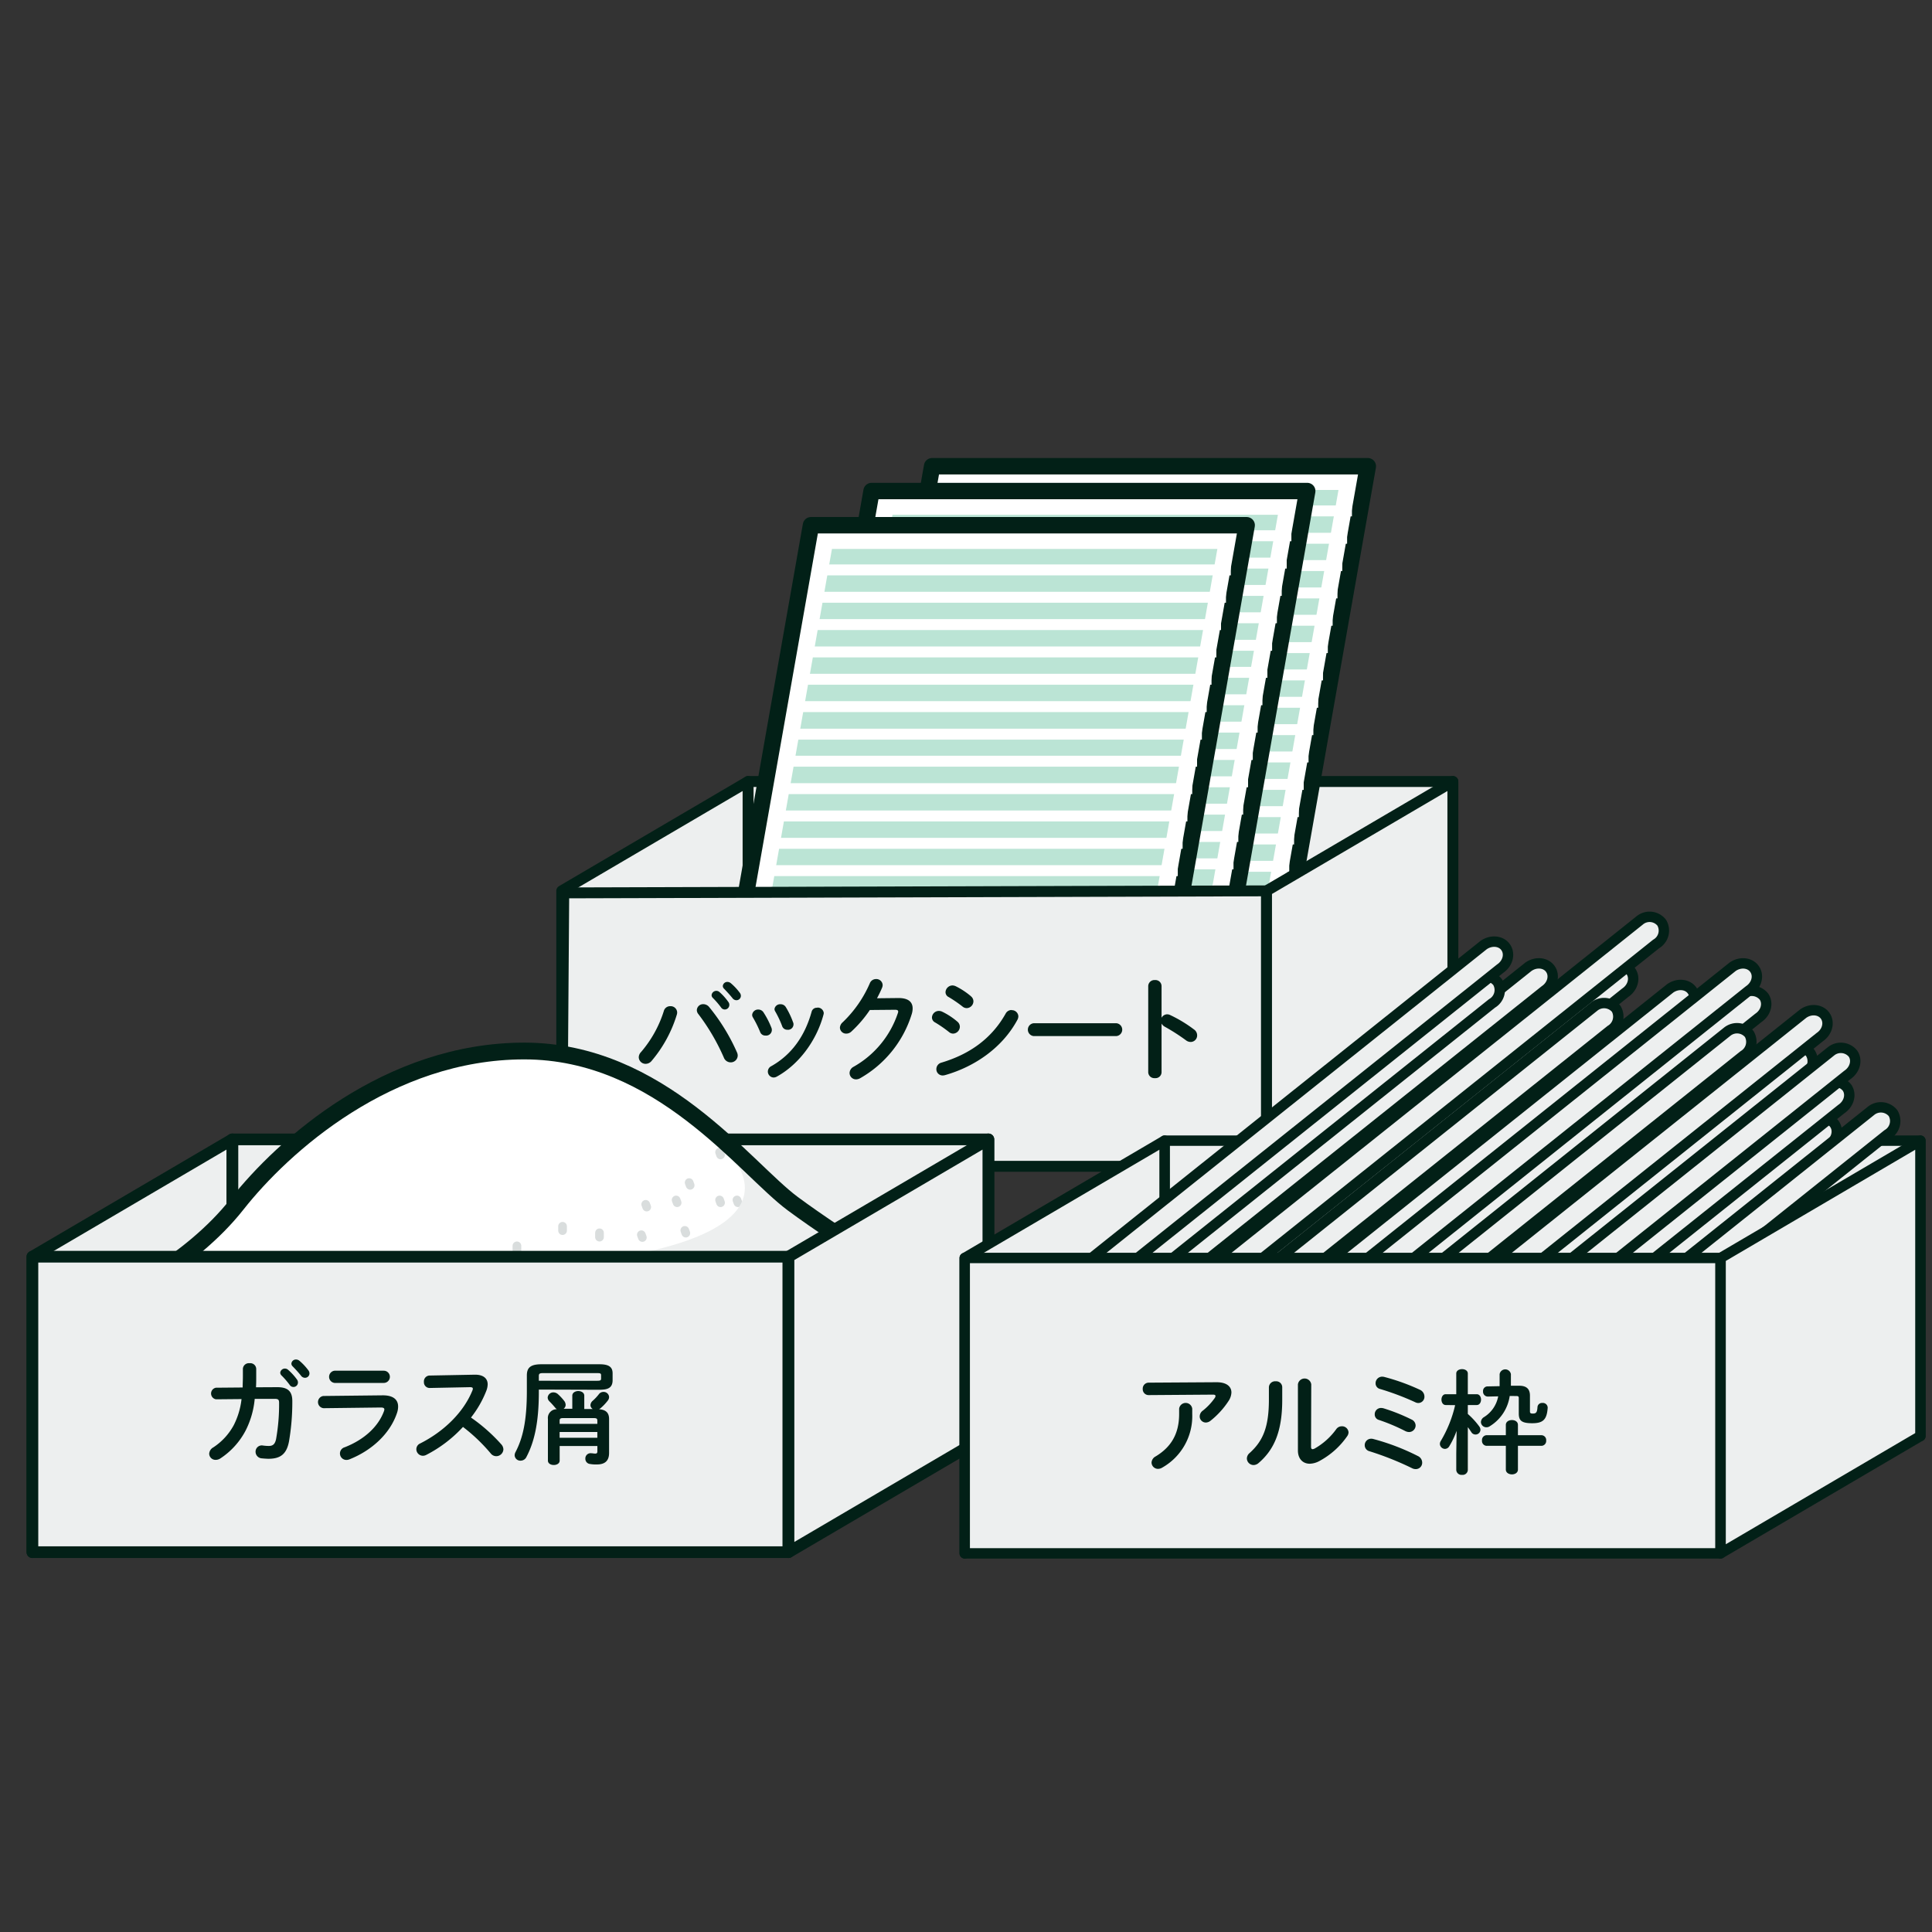 <svg id="sub" xmlns="http://www.w3.org/2000/svg" viewBox="0 0 500 500"><rect x="0" y="0" width="500" height="500" fill="#333333" stroke="none"/><defs><style>.cls-1,.cls-11,.cls-6,.cls-9{fill:#edefef;}.cls-1,.cls-10,.cls-11,.cls-2,.cls-6{stroke:#022017;stroke-linejoin:round;}.cls-1,.cls-10,.cls-11,.cls-2,.cls-6,.cls-8{stroke-linecap:round;}.cls-1{stroke-width:2.82px;}.cls-2,.cls-7{fill:#fff;}.cls-2{stroke-width:4.25px;}.cls-3{fill:#1ca673;fill-opacity:0.3;}.cls-10,.cls-4,.cls-8{fill:none;}.cls-4{stroke:#fff;stroke-width:2.83px;}.cls-4,.cls-8{stroke-miterlimit:10;}.cls-5{fill:#022017;}.cls-6{stroke-width:3.03px;}.cls-8{stroke:#d9dddd;stroke-width:2.25px;}.cls-10{stroke-width:4.34px;}.cls-11{stroke-width:2.69px;}</style></defs><rect class="cls-1" x="193.6" y="202.25" width="182.4" height="71.28"/><polygon class="cls-1" points="193.6 273.53 145.38 301.84 145.38 230.55 193.6 202.25 193.6 273.53"/><polygon class="cls-2" points="326.2 278.22 213.45 278.22 241.23 120.66 353.99 120.66 326.2 278.22"/><polygon class="cls-3" points="320.78 272.08 221.04 272.08 246.65 126.8 346.4 126.8 320.78 272.08"/><path class="cls-4" d="M242.44,132.22H349.88"/><path class="cls-4" d="M241.2,139.3H348.63"/><path class="cls-4" d="M240,146.37H347.38"/><path class="cls-4" d="M238.7,153.45H346.14"/><path class="cls-4" d="M237.45,160.52H344.89"/><path class="cls-4" d="M236.21,167.6H343.64"/><path class="cls-4" d="M235,174.67H342.39"/><path class="cls-4" d="M233.71,181.75H341.15"/><path class="cls-4" d="M232.46,188.83H339.9"/><path class="cls-4" d="M231.22,195.9H338.65"/><path class="cls-4" d="M230,203H337.4"/><path class="cls-4" d="M228.72,210.05H336.15"/><path class="cls-4" d="M227.47,217.13H334.91"/><path class="cls-4" d="M226.22,224.2H333.66"/><path class="cls-4" d="M225,231.28H332.41"/><path class="cls-4" d="M223.73,238.36H331.16"/><path class="cls-4" d="M222.48,245.43H329.92"/><path class="cls-4" d="M221.23,252.51H328.67"/><path class="cls-4" d="M220,259.58H327.42"/><path class="cls-4" d="M218.74,266.66H326.17"/><polygon class="cls-2" points="310.53 284.65 197.77 284.65 225.56 127.08 338.31 127.08 310.53 284.65"/><polygon class="cls-3" points="305.11 278.51 205.36 278.51 230.98 133.23 330.72 133.23 305.11 278.51"/><path class="cls-4" d="M226.77,138.65H334.21"/><path class="cls-4" d="M225.52,145.73H333"/><path class="cls-4" d="M224.28,152.8H331.71"/><path class="cls-4" d="M223,159.88H330.46"/><path class="cls-4" d="M221.78,167H329.22"/><path class="cls-4" d="M220.53,174H328"/><path class="cls-4" d="M219.29,181.1H326.72"/><path class="cls-4" d="M218,188.18H325.47"/><path class="cls-4" d="M216.79,195.26H324.22"/><path class="cls-4" d="M215.54,202.33H323"/><path class="cls-4" d="M214.29,209.41H321.73"/><path class="cls-4" d="M213.05,216.48H320.48"/><path class="cls-4" d="M211.8,223.56H319.23"/><path class="cls-4" d="M210.55,230.63H318"/><path class="cls-4" d="M209.3,237.71H316.74"/><path class="cls-4" d="M208.06,244.79H315.49"/><path class="cls-4" d="M206.81,251.86H314.24"/><path class="cls-4" d="M205.56,258.94H313"/><path class="cls-4" d="M204.31,266H311.75"/><path class="cls-4" d="M203.07,273.09H310.5"/><polygon class="cls-2" points="294.86 293.49 182.1 293.49 209.88 135.93 322.64 135.93 294.86 293.49"/><polygon class="cls-3" points="289.43 287.35 189.69 287.35 215.31 142.07 315.05 142.07 289.43 287.35"/><path class="cls-4" d="M211.1,147.49H318.53"/><path class="cls-4" d="M209.85,154.57H317.28"/><path class="cls-4" d="M208.6,161.64H316"/><path class="cls-4" d="M207.35,168.72H314.79"/><path class="cls-4" d="M206.11,175.79H313.54"/><path class="cls-4" d="M204.86,182.87H312.29"/><path class="cls-4" d="M203.61,190H311.05"/><path class="cls-4" d="M202.36,197H309.8"/><path class="cls-4" d="M201.12,204.1H308.55"/><path class="cls-4" d="M199.87,211.17H307.3"/><path class="cls-4" d="M198.62,218.25H306.06"/><path class="cls-4" d="M197.37,225.32H304.81"/><path class="cls-4" d="M196.13,232.4H303.56"/><path class="cls-4" d="M194.88,239.48H302.31"/><path class="cls-4" d="M193.63,246.55H301.07"/><path class="cls-4" d="M192.38,253.63H299.82"/><path class="cls-4" d="M191.14,260.7H298.57"/><path class="cls-4" d="M189.89,267.78H297.32"/><path class="cls-4" d="M188.64,274.85H296.07"/><path class="cls-4" d="M187.39,281.93H294.83"/><polygon class="cls-1" points="327.78 301.84 145.38 301.84 145.9 231.08 327.78 230.55 327.78 301.84"/><polygon class="cls-1" points="376 273.53 327.78 301.84 327.78 230.55 376 202.25 376 273.53"/><path class="cls-5" d="M173.46,260.4a1.68,1.68,0,0,1,1.79,1.6,2,2,0,0,1-.09.59,33.64,33.64,0,0,1-6.55,12,2,2,0,0,1-1.52.73,1.76,1.76,0,0,1-1.78-1.7,2,2,0,0,1,.58-1.34,30.1,30.1,0,0,0,5.91-10.64A1.68,1.68,0,0,1,173.46,260.4Zm6.88,1a1.62,1.62,0,0,1,1.69-1.52,1.94,1.94,0,0,1,1.49.73,50.71,50.71,0,0,1,7.19,11.7,2,2,0,0,1,.21.87,1.8,1.8,0,0,1-1.84,1.76,1.91,1.91,0,0,1-1.76-1.26,54.5,54.5,0,0,0-6.58-11.23A1.65,1.65,0,0,1,180.34,261.39Zm3.82-3.86a1.23,1.23,0,0,1,2.05-.79,14.28,14.28,0,0,1,2.28,2.55,1.17,1.17,0,0,1,.26.79,1.19,1.19,0,0,1-1.16,1.17,1.17,1.17,0,0,1-1-.56,21.61,21.61,0,0,0-2.16-2.49A1,1,0,0,1,184.16,257.53Zm2.9-2.34a1.17,1.17,0,0,1,1.23-1.08,1.41,1.41,0,0,1,.87.35,14.7,14.7,0,0,1,2.25,2.4,1.33,1.33,0,0,1,.33.88,1.15,1.15,0,0,1-1.17,1.11,1.3,1.3,0,0,1-1-.53c-.67-.85-1.49-1.72-2.16-2.43A1,1,0,0,1,187.06,255.19Z"/><path class="cls-5" d="M199.65,266a1.47,1.47,0,0,1-1.57,2,1.39,1.39,0,0,1-1.35-.91,29.41,29.41,0,0,0-1.87-3.77,1.25,1.25,0,0,1-.2-.7,1.53,1.53,0,0,1,1.6-1.35,1.58,1.58,0,0,1,1.35.76A21.92,21.92,0,0,1,199.65,266Zm11.85-5.23a1.57,1.57,0,0,1,1.69,1.4,2,2,0,0,1-.06.38c-1.84,6.9-6.49,13-12.1,16.08a1.79,1.79,0,0,1-.82.23,1.55,1.55,0,0,1-1.49-1.55,1.57,1.57,0,0,1,.91-1.4c5.23-2.95,8.68-7.78,10.43-14.12A1.36,1.36,0,0,1,211.5,260.81Zm-6.23,3.83a1.42,1.42,0,0,1-1.52,1.9,1.39,1.39,0,0,1-1.35-1,25.41,25.41,0,0,0-1.75-3.71,1.24,1.24,0,0,1-.21-.67A1.46,1.46,0,0,1,202,259.9a1.53,1.53,0,0,1,1.38.76A20.62,20.62,0,0,1,205.27,264.64Z"/><path class="cls-5" d="M232.54,258.29c2.43,0,3.65.94,3.65,2.69a5,5,0,0,1-.26,1.55,28.89,28.89,0,0,1-13.39,16.55,2.24,2.24,0,0,1-1,.26,1.66,1.66,0,0,1-1.67-1.66,1.87,1.87,0,0,1,1-1.58,25,25,0,0,0,11.49-13.89,1.13,1.13,0,0,0,.09-.41c0-.32-.23-.47-.79-.47l-6.55.06a31.33,31.33,0,0,1-4.76,5.56,1.93,1.93,0,0,1-1.35.55,1.6,1.6,0,0,1-1.63-1.55,2,2,0,0,1,.73-1.4,30.89,30.89,0,0,0,7-10.06,1.72,1.72,0,0,1,1.61-1.11,1.63,1.63,0,0,1,1.72,1.55,1.92,1.92,0,0,1-.14.67c-.38.91-.82,1.81-1.32,2.75Z"/><path class="cls-5" d="M247.8,264.43a1.71,1.71,0,0,1,.61,1.29,1.82,1.82,0,0,1-1.73,1.78,1.68,1.68,0,0,1-1.08-.41,32.16,32.16,0,0,0-3.59-2.48,1.45,1.45,0,0,1-.82-1.29,1.77,1.77,0,0,1,1.78-1.69,1.94,1.94,0,0,1,.88.2A18.11,18.11,0,0,1,247.8,264.43Zm14-3a1.68,1.68,0,0,1,1.75,1.58,2,2,0,0,1-.26.94c-3.89,7.22-11.08,12.13-18.71,14.29a2.31,2.31,0,0,1-.61.09,1.62,1.62,0,0,1-1.64-1.67,1.74,1.74,0,0,1,1.34-1.66c7.23-2.17,12.93-6.17,16.58-12.66A1.73,1.73,0,0,1,261.77,261.39Zm-10.5-3.57a1.69,1.69,0,0,1,.62,1.29,1.79,1.79,0,0,1-1.73,1.75,1.67,1.67,0,0,1-1.08-.4,33.29,33.29,0,0,0-3.59-2.46,1.41,1.41,0,0,1-.82-1.29,1.83,1.83,0,0,1,1.81-1.72,2.22,2.22,0,0,1,.88.23A19.13,19.13,0,0,1,251.27,257.82Z"/><path class="cls-5" d="M288.89,264.81a1.67,1.67,0,0,1,0,3.33H267.55a1.67,1.67,0,0,1,0-3.33Z"/><path class="cls-5" d="M300.61,263.41a1.68,1.68,0,0,1,1.44-.91,1.8,1.8,0,0,1,.76.18,34.47,34.47,0,0,1,6.19,3.74,1.86,1.86,0,0,1,.82,1.52,1.69,1.69,0,0,1-1.66,1.72,2,2,0,0,1-1.23-.43,50.93,50.93,0,0,0-5.47-3.51,2.17,2.17,0,0,1-.85-.82v12.6a1.56,1.56,0,0,1-1.72,1.52,1.58,1.58,0,0,1-1.73-1.52V255.19a1.6,1.6,0,0,1,1.73-1.55,1.58,1.58,0,0,1,1.72,1.55Z"/><rect class="cls-6" x="60.12" y="294.87" width="195.67" height="76.47"/><polygon class="cls-6" points="60.12 371.34 8.39 401.7 8.39 325.23 60.12 294.87 60.12 371.34"/><path class="cls-7" d="M242.3,336s-24.64-15.22-37.12-24.48S170.83,272,135.68,272s-62.39,24.48-74.39,39.71S29.85,336,29.85,336s56.07,15.8,106.62,15.8S242.3,336,242.3,336Z"/><line class="cls-8" x1="133.78" y1="322.42" x2="133.78" y2="323.54"/><line class="cls-8" x1="145.59" y1="317.36" x2="145.59" y2="318.48"/><line class="cls-8" x1="155.15" y1="319.05" x2="155.15" y2="320.17"/><line class="cls-8" x1="174.98" y1="310.55" x2="175.24" y2="311.26"/><line class="cls-8" x1="186.23" y1="298.18" x2="186.48" y2="298.89"/><line class="cls-8" x1="167.11" y1="311.68" x2="167.37" y2="312.39"/><line class="cls-8" x1="186.23" y1="310.55" x2="186.48" y2="311.26"/><line class="cls-8" x1="178.35" y1="306.05" x2="178.61" y2="306.76"/><line class="cls-8" x1="177.23" y1="318.42" x2="177.49" y2="319.13"/><line class="cls-8" x1="190.72" y1="310.55" x2="190.98" y2="311.26"/><line class="cls-8" x1="165.98" y1="319.55" x2="166.24" y2="320.26"/><path class="cls-9" d="M187.2,297.12s11.84,9.79,1,18.55c-5.17,4.19-15.5,8.14-34.76,10.69l39.36,7.87L220,321.06Z"/><path class="cls-10" d="M242.3,336s-24.64-15.22-37.12-24.48S170.83,272,135.68,272s-62.39,24.48-74.39,39.71S29.85,336,29.85,336"/><rect class="cls-6" x="8.39" y="325.23" width="195.67" height="76.47"/><polygon class="cls-6" points="255.79 371.34 204.06 401.7 204.06 325.23 255.79 294.87 255.79 371.34"/><path class="cls-5" d="M71.76,359c2.66,0,3.89,1,3.89,3.6A60.17,60.17,0,0,1,74.8,373c-.62,3.34-2.25,4.53-5.32,4.53-.32,0-1.2-.05-1.73-.11a1.72,1.72,0,0,1-1.61-1.73A1.61,1.61,0,0,1,68,374.09a10.51,10.51,0,0,0,1.55.12c1,0,1.6-.38,1.9-1.78a51.36,51.36,0,0,0,.78-9.41c0-.77-.23-1-1.16-1l-5.15,0a22.59,22.59,0,0,1-2.37,8.24A19.39,19.39,0,0,1,57,377.46a2.2,2.2,0,0,1-1.2.35,1.63,1.63,0,0,1-1.66-1.58,2,2,0,0,1,1.05-1.64,15.89,15.89,0,0,0,5.32-5.79,19.67,19.67,0,0,0,2-6.72l-6.61.06a1.52,1.52,0,0,1,0-3l6.9-.06c0-.91.06-1.87.06-2.87v-2a1.55,1.55,0,0,1,1.73-1.41,1.53,1.53,0,0,1,1.72,1.44v1.95c0,1,0,1.93-.06,2.84Zm.76-3.74a1.22,1.22,0,0,1,2-.79A14.56,14.56,0,0,1,76.84,357a1.22,1.22,0,0,1,.27.79,1.16,1.16,0,0,1-2.14.62,20.79,20.79,0,0,0-2.16-2.49A1.06,1.06,0,0,1,72.52,355.24Zm2.89-2.34a1.17,1.17,0,0,1,1.23-1.08,1.38,1.38,0,0,1,.88.35,14.72,14.72,0,0,1,2.25,2.4,1.36,1.36,0,0,1,.32.87,1.14,1.14,0,0,1-1.17,1.11,1.26,1.26,0,0,1-1-.52c-.67-.85-1.49-1.73-2.17-2.43A1,1,0,0,1,75.41,352.9Z"/><path class="cls-5" d="M99.09,361.11c2.69,0,3.94,1.12,3.94,2.9a5.15,5.15,0,0,1-.29,1.67c-1.81,5.4-6.58,9.73-12.31,12a2.21,2.21,0,0,1-.73.15,1.67,1.67,0,0,1-.49-3.28c5.11-2,8.65-5.35,10.11-9.21a1.77,1.77,0,0,0,.15-.58c0-.35-.29-.5-.94-.5l-14.79.18a1.59,1.59,0,0,1-.06-3.16Zm.23-6.37a1.58,1.58,0,0,1,0,3.16H86.58a1.59,1.59,0,0,1,0-3.16Z"/><path class="cls-5" d="M122.76,355.77c2.28-.06,3.45.93,3.45,2.51a5,5,0,0,1-.32,1.58,27.16,27.16,0,0,1-4,7,44.21,44.21,0,0,1,7.84,6.93,2.06,2.06,0,0,1,.55,1.32,1.86,1.86,0,0,1-1.87,1.75,1.82,1.82,0,0,1-1.4-.7,45.17,45.17,0,0,0-7.19-6.87,34,34,0,0,1-9.53,7.25,1.87,1.87,0,0,1-.85.21,1.71,1.71,0,0,1-1.69-1.7,1.63,1.63,0,0,1,1-1.49c6.08-3.07,11.2-8,13.51-13.71a1.2,1.2,0,0,0,.11-.47c0-.26-.23-.38-.73-.38l-10.47.21a1.48,1.48,0,0,1-1.46-1.58,1.51,1.51,0,0,1,1.44-1.64Z"/><path class="cls-5" d="M139.45,359.62v.65c0,7.92-1.17,12.89-3.19,16.75a1.68,1.68,0,0,1-1.52,1,1.47,1.47,0,0,1-1.55-1.4,1.93,1.93,0,0,1,.24-.85c1.87-3.59,2.92-8,2.92-15.81v-4c0-2,.94-2.89,3.77-2.89h15.06c2.57,0,3.36.84,3.36,2.36v1.88c-.06,2.1-1.58,2.33-3.36,2.36Zm15.17-2.28c.82,0,.94-.17.94-.58v-.82c0-.44-.12-.58-.94-.58H140.53c-.88,0-1.08.17-1.08.73v1.25Zm-1.22,7.31a1.19,1.19,0,0,1-.59-1,1.57,1.57,0,0,1,.56-1.11,12.11,12.11,0,0,0,1.6-1.7,1.45,1.45,0,0,1,1.2-.61,1.4,1.4,0,0,1,1.46,1.31,1.44,1.44,0,0,1-.32.91,12.77,12.77,0,0,1-1.78,1.9,2.53,2.53,0,0,1-.5.35c1.87.15,2.6,1,2.6,2.55V376c0,2-1,3-3.18,3a8.43,8.43,0,0,1-1.73-.12,1.34,1.34,0,0,1-1.23-1.37,1.35,1.35,0,0,1,1.53-1.41c.32,0,.67.09,1,.09.47,0,.58-.17.58-.61v-1.35h-9.76V378c0,.76-.76,1.14-1.52,1.14s-1.52-.38-1.52-1.14V367.23a2.26,2.26,0,0,1,2.31-2.52,2.75,2.75,0,0,1-.44-.41,21.06,21.06,0,0,0-1.46-1.61,1.43,1.43,0,0,1-.47-1,1.45,1.45,0,0,1,1.49-1.34,1.78,1.78,0,0,1,1.2.49,13.63,13.63,0,0,1,1.55,1.67,1.81,1.81,0,0,1,.41,1.08,1.28,1.28,0,0,1-.53,1h2.25V361.2c0-.79.79-1.2,1.55-1.2s1.55.41,1.55,1.2v3.45ZM145.76,367c-.73,0-.93.15-.93.67v.82h9.76v-.82c0-.52-.2-.67-.93-.67Zm-.93,3.6v1.49h9.76v-1.49Z"/><rect class="cls-11" x="301.39" y="295.2" width="195.61" height="76.45"/><polygon class="cls-11" points="301.39 371.65 249.67 402 249.67 325.56 301.39 295.2 301.39 371.65"/><path class="cls-11" d="M376.41,284.84,268.09,371.3a4,4,0,0,0-1.44,5.51h0c1.16,1.69,3.7,2,5.66.62L380.63,291a4,4,0,0,0,1.44-5.51h0C380.91,283.77,378.37,283.49,376.41,284.84Z"/><path class="cls-11" d="M374.25,306.12c-1.16-1.69-3.7-2-5.66-.62L260.27,392c-2,1.35-2.61,3.82-1.44,5.51a3.28,3.28,0,0,0,.49.56q2.7-.09,5.4-.12l108.09-86.28A4,4,0,0,0,374.25,306.12Z"/><path class="cls-11" d="M373.66,276.71,265.34,363.17a4.06,4.06,0,0,0-1.45,5.51h0a4.06,4.06,0,0,0,5.67.62l108.31-86.46a4,4,0,0,0,1.45-5.51h0A4.05,4.05,0,0,0,373.66,276.71Z"/><path class="cls-11" d="M375.87,335.61a4.05,4.05,0,0,0-5.66-.62l-79.63,63.56c3.72.18,7.44.39,11.16.59l72.68-58A4,4,0,0,0,375.87,335.61Z"/><path class="cls-11" d="M380.23,325.67h0c-1.16-1.69-3.7-2-5.66-.62l-91.66,73.16c3.75.14,7.5.33,11.25.52l84.63-67.55A4,4,0,0,0,380.23,325.67Z"/><path class="cls-11" d="M370.8,316.84a4.05,4.05,0,0,0-5.66-.62L262.76,397.94q5.92-.1,11.87,0l94.72-75.61A4,4,0,0,0,370.8,316.84Z"/><path class="cls-11" d="M403.53,324.08h0c-1.16-1.69-3.7-2-5.66-.62L303,399.21q5.59.3,11.19.56l87.93-70.18C404.05,328.24,404.7,325.77,403.53,324.08Z"/><path class="cls-11" d="M432.33,312.08a4.05,4.05,0,0,0-5.66-.62L318.35,397.91a4.86,4.86,0,0,0-1.66,2c3.57.15,7.12.27,10.68.33l103.51-82.62A4,4,0,0,0,432.33,312.08Z"/><path class="cls-11" d="M469.11,290.29,360.79,376.74c-2,1.35-2.61,3.82-1.44,5.51h0c1.16,1.7,3.7,2,5.66.63l108.32-86.46c2-1.35,2.61-3.82,1.44-5.51h0C473.61,289.22,471.07,288.94,469.11,290.29Z"/><path class="cls-11" d="M414.75,304.82,306.44,391.28a4,4,0,0,0-1.45,5.51h0a4.05,4.05,0,0,0,5.66.62L419,311a4.06,4.06,0,0,0,1.45-5.51h0A4.06,4.06,0,0,0,414.75,304.82Z"/><path class="cls-11" d="M453.81,285.07,345.49,371.52c-2,1.35-2.61,3.82-1.44,5.51h0c1.16,1.69,3.7,2,5.66.62L458,291.2a4,4,0,0,0,1.45-5.51h0C458.31,284,455.77,283.72,453.81,285.07Z"/><path class="cls-11" d="M472.34,280.82,364,367.28a4,4,0,0,0-1.45,5.51h0a4.05,4.05,0,0,0,5.66.62L476.56,287c2-1.35,2.61-3.82,1.45-5.51h0A4.06,4.06,0,0,0,472.34,280.82Z"/><path class="cls-11" d="M405.32,296,297,382.45c-2,1.35-2.61,3.82-1.44,5.51h0c1.16,1.69,3.7,2,5.66.62l108.32-86.45c2-1.35,2.61-3.82,1.44-5.51h0C409.82,294.92,407.28,294.64,405.32,296Z"/><path class="cls-11" d="M434.11,284,325.8,370.45a4,4,0,0,0-1.45,5.51h0a4.05,4.05,0,0,0,5.66.62l108.32-86.46a4.06,4.06,0,0,0,1.45-5.51h0A4.06,4.06,0,0,0,434.11,284Z"/><path class="cls-11" d="M462.91,272,354.59,358.45a4,4,0,0,0-1.44,5.51h0c1.16,1.69,3.7,2,5.66.62l108.32-86.46a4,4,0,0,0,1.44-5.51h0C467.41,270.92,464.87,270.64,462.91,272Z"/><path class="cls-11" d="M373.18,294.31,264.86,380.77a4.06,4.06,0,0,0-1.45,5.51h0a4.06,4.06,0,0,0,5.67.62l108.31-86.46a4,4,0,0,0,1.45-5.51h0A4.05,4.05,0,0,0,373.18,294.31Z"/><path class="cls-11" d="M389.45,291,281.14,377.46a4,4,0,0,0-1.45,5.51h0a4,4,0,0,0,5.66.62l108.32-86.45c2-1.35,2.61-3.82,1.45-5.51h0A4.06,4.06,0,0,0,389.45,291Z"/><path class="cls-11" d="M418.25,279,309.93,365.46c-2,1.35-2.61,3.82-1.44,5.51h0c1.16,1.69,3.7,2,5.66.62l108.32-86.45c2-1.35,2.61-3.82,1.44-5.51h0C422.75,277.93,420.21,277.66,418.25,279Z"/><path class="cls-11" d="M399.68,277.46,291.37,363.92a4,4,0,0,0-1.45,5.51h0a4.05,4.05,0,0,0,5.66.62L403.9,283.59a4.06,4.06,0,0,0,1.45-5.51h0A4.06,4.06,0,0,0,399.68,277.46Z"/><path class="cls-11" d="M383.82,272.47,275.5,358.93c-2,1.35-2.61,3.82-1.44,5.51h0c1.16,1.69,3.7,2,5.66.62L388,278.61c2-1.35,2.61-3.82,1.44-5.51h0C388.32,271.4,385.78,271.12,383.82,272.47Z"/><path class="cls-11" d="M473.89,272.06,365.57,358.51c-2,1.35-2.61,3.82-1.45,5.51h0c1.17,1.7,3.7,2,5.67.62L478.1,278.19c2-1.35,2.61-3.82,1.45-5.51h0A4.05,4.05,0,0,0,473.89,272.06Z"/><path class="cls-11" d="M466.71,262.29,358.39,348.74c-2,1.35-2.61,3.82-1.44,5.51h0c1.16,1.7,3.7,2,5.66.62l108.32-86.45c2-1.35,2.61-3.82,1.44-5.51h0C471.21,261.22,468.67,260.94,466.71,262.29Z"/><path class="cls-11" d="M450.84,257.3,342.53,343.76a4,4,0,0,0-1.45,5.51h0a4.05,4.05,0,0,0,5.66.62l108.32-86.46c2-1.35,2.61-3.82,1.45-5.51h0A4.06,4.06,0,0,0,450.84,257.3Z"/><path class="cls-11" d="M432.28,255.76,324,342.21c-2,1.35-2.61,3.82-1.44,5.51h0c1.16,1.7,3.7,2,5.66.62L436.5,261.89c2-1.35,2.61-3.82,1.44-5.51h0C436.78,254.68,434.24,254.41,432.28,255.76Z"/><path class="cls-11" d="M416.41,250.77,308.1,337.22a4,4,0,0,0-1.45,5.51h0a4,4,0,0,0,5.66.63L420.63,256.9c2-1.35,2.61-3.82,1.45-5.51h0A4.06,4.06,0,0,0,416.41,250.77Z"/><path class="cls-11" d="M412.61,260.47,304.3,346.93a4,4,0,0,0-1.45,5.51h0a4.05,4.05,0,0,0,5.66.62L416.83,266.6a4.06,4.06,0,0,0,1.45-5.51h0A4.06,4.06,0,0,0,412.61,260.47Z"/><path class="cls-11" d="M375.76,267.71,267.44,354.17a4.05,4.05,0,0,0-1.44,5.51h0c1.16,1.69,3.7,2,5.66.62L380,273.84a4,4,0,0,0,1.44-5.51h0C380.26,266.64,377.72,266.36,375.76,267.71Z"/><path class="cls-11" d="M395.59,250.17,287.27,336.62c-2,1.35-2.61,3.82-1.44,5.51h0c1.16,1.7,3.7,2,5.66.62L399.81,256.3c2-1.35,2.61-3.82,1.44-5.51h0C400.09,249.1,397.55,248.82,395.59,250.17Z"/><path class="cls-11" d="M424.39,238.17,316.07,324.62c-2,1.35-2.61,3.82-1.45,5.51h0a4.06,4.06,0,0,0,5.67.62L428.6,244.3a4,4,0,0,0,1.45-5.51h0A4,4,0,0,0,424.39,238.17Z"/><path class="cls-11" d="M381.92,253.55,273.6,340c-2,1.35-2.61,3.82-1.45,5.51h0c1.17,1.7,3.7,2,5.67.62l108.31-86.45a4,4,0,0,0,1.45-5.51h0A4,4,0,0,0,381.92,253.55Z"/><path class="cls-11" d="M384,244.55,275.71,331a4,4,0,0,0-1.45,5.51h0c1.16,1.7,3.7,2,5.66.63l108.32-86.46c2-1.35,2.61-3.82,1.44-5.51h0C388.52,243.48,386,243.2,384,244.55Z"/><path class="cls-11" d="M448.43,250.18,340.12,336.64a4,4,0,0,0-1.45,5.51h0a4.05,4.05,0,0,0,5.66.62l108.32-86.46c2-1.35,2.61-3.81,1.44-5.5h0C452.93,249.11,450.4,248.83,448.43,250.18Z"/><path class="cls-11" d="M447,267,338.73,353.46a4,4,0,0,0-1.45,5.51h0a4.05,4.05,0,0,0,5.66.62l108.32-86.46a4.06,4.06,0,0,0,1.45-5.51h0A4.06,4.06,0,0,0,447,267Z"/><path class="cls-11" d="M484.26,287.45,375.94,373.91c-2,1.35-2.61,3.82-1.44,5.51h0c1.16,1.69,3.69,2,5.66.62l108.31-86.45a4,4,0,0,0,1.45-5.51h0A4.05,4.05,0,0,0,484.26,287.45Z"/><rect class="cls-11" x="249.67" y="325.56" width="195.61" height="76.45"/><polygon class="cls-11" points="497 371.65 445.29 402 445.29 325.56 497 295.2 497 371.65"/><path class="cls-5" d="M314.86,357.72c2.58,0,3.83,1.11,3.83,2.66a4.28,4.28,0,0,1-.76,2.22,21.65,21.65,0,0,1-4.65,5.09,2,2,0,0,1-1.22.46,1.59,1.59,0,0,1-1.58-1.6,1.88,1.88,0,0,1,.82-1.49,15.54,15.54,0,0,0,3.07-3.25,1,1,0,0,0,.2-.53c0-.23-.2-.35-.67-.35l-16.61.12a1.52,1.52,0,0,1-1.55-1.61,1.54,1.54,0,0,1,1.55-1.61Zm-9.7,6.84a1.71,1.71,0,0,1,3.39,0v1.37a15.3,15.3,0,0,1-7.72,13.86,2.18,2.18,0,0,1-1.11.35,1.67,1.67,0,0,1-1.7-1.64,1.94,1.94,0,0,1,1.09-1.6c4-2.43,6.05-5.85,6.05-11Z"/><path class="cls-5" d="M328.39,359a1.61,1.61,0,0,1,1.76-1.52,1.55,1.55,0,0,1,1.69,1.52v3.31c0,8.07-2.07,12.86-6.11,16.31a2,2,0,0,1-1.31.53,1.74,1.74,0,0,1-1.73-1.7,1.88,1.88,0,0,1,.7-1.4c3.48-3.13,5-6.73,5-13.86Zm10.91,15.38c0,.44.11.67.41.67a1.47,1.47,0,0,0,.58-.2,17.61,17.61,0,0,0,5.5-4.94,1.76,1.76,0,0,1,1.43-.79A1.68,1.68,0,0,1,349,370.7a1.83,1.83,0,0,1-.36,1,20.56,20.56,0,0,1-7.16,6.4,5.52,5.52,0,0,1-2.51.71c-1.79,0-3.07-1.26-3.07-3.43V358.27a1.74,1.74,0,0,1,3.45,0Z"/><path class="cls-5" d="M366.92,376.81a1.89,1.89,0,0,1,1.14,1.72,1.64,1.64,0,0,1-1.64,1.67,2.06,2.06,0,0,1-1-.24,78.35,78.35,0,0,0-11-4.38,1.61,1.61,0,0,1-1.23-1.55,1.66,1.66,0,0,1,1.66-1.69,2,2,0,0,1,.59.08A58.42,58.42,0,0,1,366.92,376.81Zm-1.61-9.44a1.74,1.74,0,0,1,1.05,1.54,1.71,1.71,0,0,1-1.69,1.7,2.28,2.28,0,0,1-1-.26,48.66,48.66,0,0,0-6.81-2.87,1.46,1.46,0,0,1-1.08-1.43,1.62,1.62,0,0,1,1.64-1.67,2.53,2.53,0,0,1,.64.09A48.37,48.37,0,0,1,365.31,367.37Zm2.17-7.69a1.93,1.93,0,0,1,1.16,1.72,1.61,1.61,0,0,1-1.57,1.7,1.81,1.81,0,0,1-.82-.21,69.07,69.07,0,0,0-9.07-3.42A1.49,1.49,0,0,1,356,358a1.7,1.7,0,0,1,1.7-1.72,2.79,2.79,0,0,1,.47.05A54.27,54.27,0,0,1,367.48,359.68Z"/><path class="cls-5" d="M374.16,363.62c-.73,0-1.11-.7-1.11-1.4s.38-1.4,1.09-1.4h2.74v-5.35c0-.76.76-1.14,1.5-1.14s1.49.38,1.49,1.14v5.35h2.31c.73,0,1.11.7,1.11,1.4s-.38,1.4-1.11,1.4h-2.31v2.31a19.73,19.73,0,0,1,2.95,3.22,1.49,1.49,0,0,1,.32.88,1.26,1.26,0,0,1-1.29,1.22,1.23,1.23,0,0,1-1.05-.58c-.29-.44-.58-.88-.93-1.32v11.08a1.33,1.33,0,0,1-1.49,1.26,1.35,1.35,0,0,1-1.5-1.26v-4.21l.09-5.93a21.15,21.15,0,0,1-1.9,4,1.3,1.3,0,0,1-1.11.68,1.33,1.33,0,0,1-1.32-1.29,1.56,1.56,0,0,1,.27-.82,32,32,0,0,0,3.68-9.21Zm16.55-2.34a11,11,0,0,1-5.08,7.78,1.56,1.56,0,0,1-.94.32,1.41,1.41,0,0,1-1.43-1.34,1.58,1.58,0,0,1,.79-1.29,8,8,0,0,0,3.68-5.38l-2.66.06a1.26,1.26,0,0,1-1.26-1.37A1.17,1.17,0,0,1,385,358.8l3.1-.06c0-.35,0-.73,0-1.11v-2a1.48,1.48,0,0,1,2.92,0v3l2,0c2.05-.05,2.93.85,2.93,2.55v4.09c0,.41.14.56.73.56.85,0,1.14-.27,1.22-1.7a1.17,1.17,0,0,1,1.26-1.05,1.25,1.25,0,0,1,1.38,1.25c-.21,3.07-1.2,4-4,4s-3.48-.7-3.48-2.54v-4c0-.35-.14-.5-.61-.5Zm-1,7.49c0-.85.79-1.26,1.58-1.26s1.55.41,1.55,1.26v2.66h6.11a1.25,1.25,0,0,1,1.2,1.37,1.26,1.26,0,0,1-1.2,1.38h-6.11v6.14c0,.84-.79,1.25-1.55,1.25s-1.58-.41-1.58-1.25v-6.14h-5a1.26,1.26,0,0,1-1.17-1.38,1.24,1.24,0,0,1,1.17-1.37h5Z"/></svg>